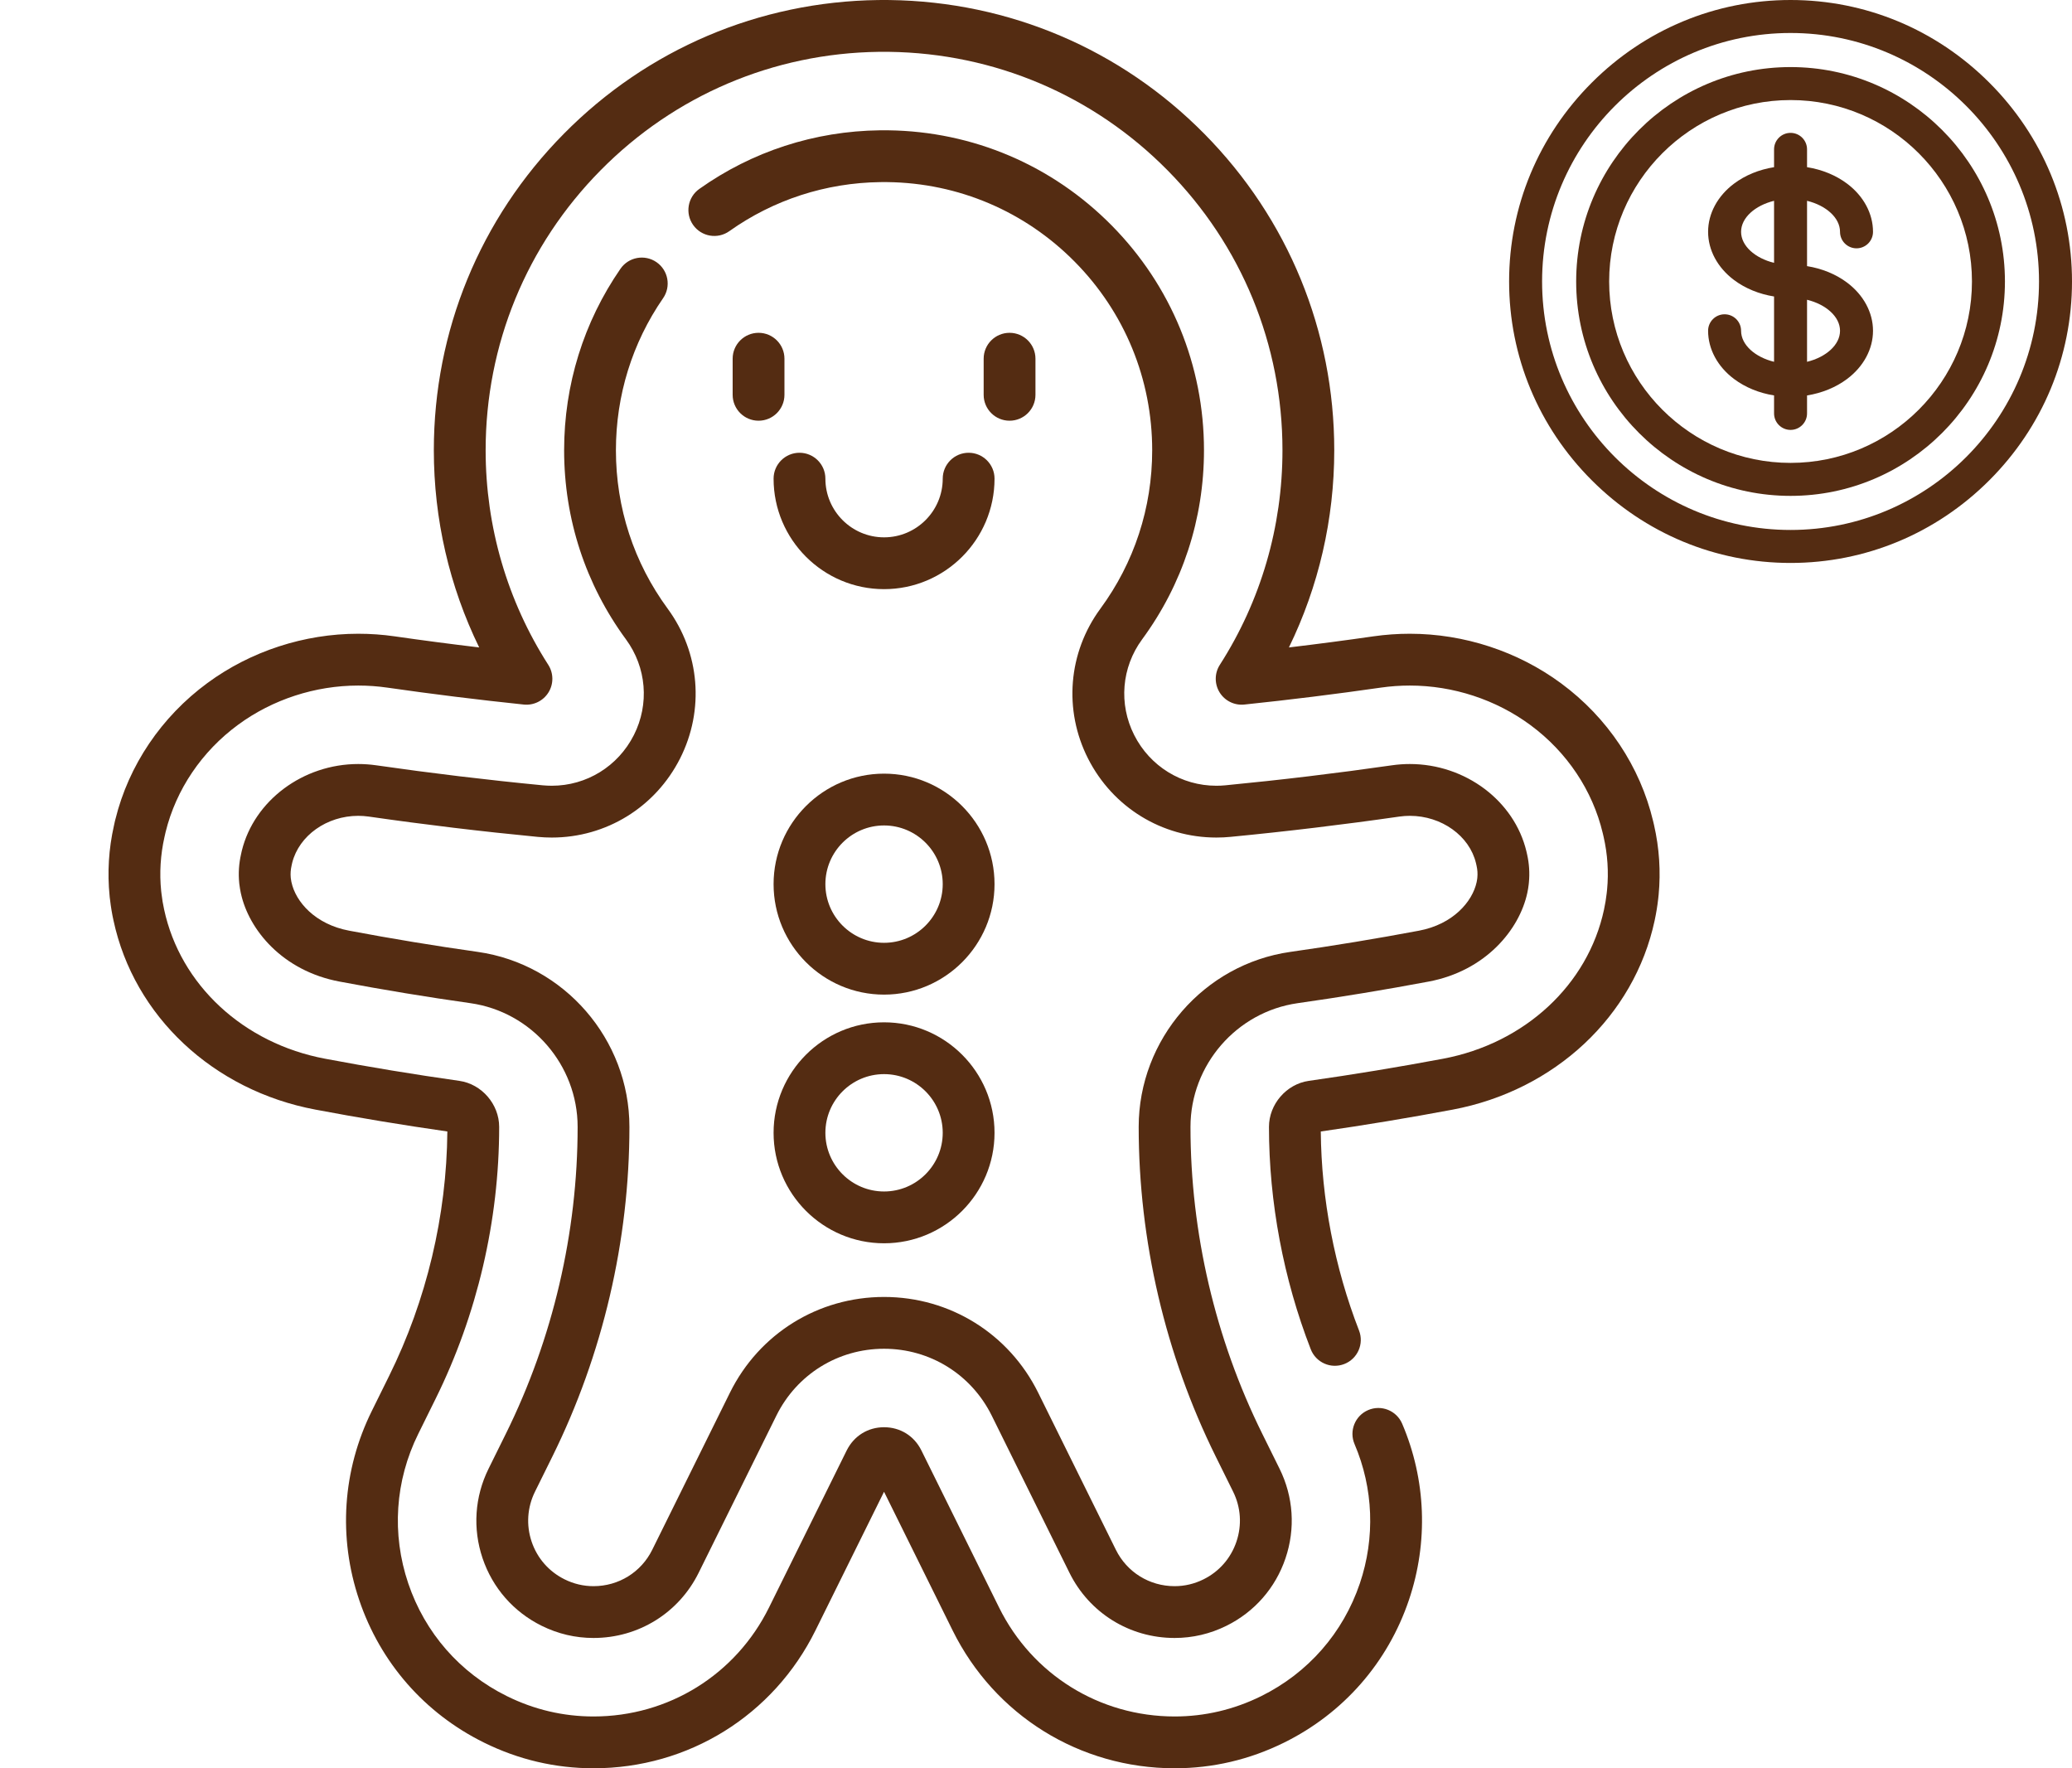 <?xml version="1.0" encoding="UTF-8"?> <svg xmlns="http://www.w3.org/2000/svg" width="600" height="512" viewBox="0 0 600 512" fill="none"> <path d="M478.97 238.894L478.713 237.795C474.944 221.944 465.485 207.767 452.085 197.879C439.54 188.607 423.972 183.5 408.247 183.5C404.726 183.5 401.188 183.751 397.726 184.247C389.665 185.409 381.473 186.486 373.239 187.465C381.861 169.793 386.367 150.318 386.367 130.371C386.367 95.848 373.009 63.313 348.753 38.761C324.529 14.228 292.17 0.466 257.62 0.01C257.62 0.01 256.689 0 256.254 0C256.252 0 256.25 0 256.249 0L254.268 0.01C219.799 0.467 187.475 14.228 163.252 38.758C138.989 63.308 125.627 95.843 125.627 130.37C125.627 150.308 130.133 169.782 138.759 187.464C130.519 186.485 122.319 185.408 114.251 184.247C110.822 183.751 107.285 183.5 103.738 183.5C88.092 183.5 72.587 188.563 60.08 197.754C46.742 207.545 37.265 221.592 33.414 237.234L33.304 237.664C33.28 237.757 33.258 237.85 33.238 237.943L32.993 239.074C31.474 245.784 31.055 252.651 31.741 259.436L31.771 259.756C31.78 259.854 31.792 259.951 31.805 260.048L31.865 260.497C32.105 262.584 32.445 264.626 32.864 266.51C38.799 294.239 61.766 315.741 91.366 321.29C103.803 323.639 116.643 325.767 129.542 327.618C129.336 352.034 123.522 376.468 112.693 398.368L107.665 408.544C99.177 425.697 97.88 445.134 104.012 463.272C110.147 481.42 122.976 496.081 140.13 504.552C150.115 509.494 160.793 512 171.867 512C199.336 512 223.963 496.705 236.139 472.085L255.996 431.938L275.853 472.084C288.024 496.694 312.654 511.989 340.136 512C351.198 512 361.875 509.495 371.872 504.552C389.035 496.06 401.863 481.4 407.991 463.273C413.65 446.542 412.954 428.415 406.033 412.231C404.404 408.422 399.995 406.656 396.188 408.284C392.379 409.913 390.613 414.321 392.241 418.129C397.709 430.913 398.256 445.239 393.782 458.468C388.937 472.801 378.793 484.392 365.223 491.107C357.313 495.017 348.873 497 340.14 497C318.405 496.991 298.925 484.896 289.3 465.435L266.812 419.97C264.734 415.762 260.691 413.251 255.998 413.251C251.33 413.251 247.293 415.751 245.185 419.966L222.695 465.436C213.065 484.905 193.589 497 171.867 497C163.122 497 154.682 495.018 146.778 491.105C133.214 484.407 123.073 472.816 118.222 458.468C113.373 444.126 114.399 428.758 121.111 415.192L126.14 405.014C138.182 380.66 144.547 353.433 144.547 326.28C144.547 319.738 139.498 313.89 133.041 312.965C119.892 311.099 106.807 308.941 94.139 306.549C70.492 302.116 52.197 285.168 47.519 263.312C47.196 261.86 46.94 260.316 46.76 258.725C46.754 258.674 46.748 258.623 46.741 258.573L46.67 257.976C46.142 252.758 46.463 247.513 47.638 242.317L47.961 240.894C50.991 228.587 58.447 217.561 68.96 209.844C78.914 202.529 91.265 198.501 103.739 198.501C106.571 198.501 109.385 198.7 112.11 199.094C125.089 200.963 138.398 202.613 151.67 204C154.534 204.301 157.321 202.93 158.834 200.477C160.347 198.024 160.319 194.92 158.764 192.494C146.901 173.987 140.63 152.505 140.63 130.371C140.63 99.817 152.454 71.027 173.926 49.301C195.363 27.592 223.967 15.414 254.408 15.011L256.29 15.001C256.631 15.001 257.437 15.01 257.441 15.01C288.007 15.413 316.647 27.592 338.085 49.302C359.549 71.03 371.371 99.821 371.371 130.371C371.371 152.519 365.1 174 353.238 192.491C351.681 194.917 351.653 198.021 353.165 200.475C354.677 202.929 357.465 204.298 360.329 204C373.599 202.614 386.903 200.963 399.864 199.095C402.617 198.7 405.439 198.501 408.251 198.501C420.789 198.501 433.191 202.564 443.178 209.946C453.736 217.736 461.175 228.859 464.118 241.237L464.36 242.272C465.519 247.341 465.857 252.522 465.375 257.574L465.258 258.657C465.09 260.164 464.83 261.745 464.487 263.353C459.826 285.16 441.516 302.119 417.837 306.56C404.964 308.978 391.887 311.134 378.958 312.967C372.512 313.891 367.462 319.739 367.462 326.281C367.462 348.039 371.646 370.307 379.561 390.677C381.061 394.538 385.408 396.454 389.268 394.951C393.129 393.451 395.043 389.105 393.542 385.244C386.456 367.006 382.635 347.109 382.467 327.618C395.153 325.799 407.977 323.675 420.604 321.303C450.244 315.744 473.227 294.228 479.156 266.485C479.602 264.393 479.942 262.32 480.168 260.298L480.298 259.093C480.937 252.348 480.494 245.563 478.97 238.894V238.894Z" fill="#542C12"></path> <path d="M141.474 425.265C137.457 433.388 136.841 442.594 139.741 451.19C142.641 459.777 148.719 466.721 156.844 470.739C161.568 473.082 166.622 474.27 171.866 474.27C184.896 474.27 196.57 467.025 202.328 455.365L224.819 409.894C230.725 397.95 242.671 390.53 255.996 390.53C269.318 390.53 281.269 397.951 287.183 409.895L309.671 455.362C315.432 467.025 327.106 474.27 340.135 474.27C345.366 474.27 350.418 473.083 355.149 470.743C363.275 466.725 369.348 459.781 372.248 451.197C375.159 442.605 374.548 433.396 370.527 425.265L365.496 415.094C351.914 387.65 344.735 356.939 344.735 326.281C344.735 308.371 358.08 292.975 375.778 290.467C388.449 288.669 401.195 286.568 413.654 284.223C430.286 281.11 440.009 269.082 442.264 258.557C442.436 257.761 442.571 256.96 442.663 256.177C442.667 256.142 442.671 256.108 442.674 256.074L442.729 255.547C442.997 252.799 442.817 250.03 442.201 247.341L442.02 246.541C438.523 231.869 424.318 221.22 408.244 221.22C406.535 221.22 404.808 221.343 403.106 221.586C387.056 223.895 370.815 225.845 354.809 227.387C353.995 227.469 353.125 227.51 352.224 227.51C342.136 227.51 333.02 221.885 328.435 212.832C323.892 203.863 324.768 193.251 330.717 185.144C342.445 169.194 348.644 150.254 348.644 130.371C348.644 105.836 339.149 82.716 321.911 65.271C304.685 47.828 281.715 38.047 257.257 37.732C257.257 37.732 256.571 37.721 256.285 37.721C256.181 37.721 254.8 37.731 254.76 37.731C235.881 37.969 217.81 43.839 202.504 54.705C199.126 57.102 198.332 61.785 200.73 65.162C203.128 68.54 207.81 69.334 211.187 66.936C223.998 57.842 239.131 52.93 254.911 52.73L256.286 52.72C256.498 52.72 257.007 52.729 257.039 52.729C277.554 52.993 296.802 61.19 311.241 75.811C325.689 90.432 333.646 109.808 333.646 130.37C333.646 147.034 328.455 162.901 318.629 176.264C309.313 188.961 307.944 205.57 315.055 219.609C322.21 233.735 336.452 242.51 352.226 242.51C353.622 242.51 354.994 242.444 356.275 242.316C372.487 240.755 388.963 238.776 405.237 236.435C406.232 236.293 407.244 236.221 408.246 236.221C417.456 236.221 425.525 242.024 427.41 249.93L427.576 250.666C427.837 251.803 427.912 252.956 427.806 254.046L427.763 254.466C427.726 254.761 427.674 255.07 427.603 255.399C426.386 261.078 420.749 267.634 410.889 269.48C398.643 271.785 386.122 273.849 373.674 275.615C348.626 279.165 329.736 300.946 329.736 326.281C329.736 359.234 337.453 392.246 352.053 421.746L357.083 431.915C359.326 436.452 359.667 441.59 358.041 446.391C356.422 451.183 353.035 455.057 348.501 457.298C345.855 458.607 343.04 459.271 340.136 459.271C332.855 459.271 326.335 455.228 323.118 448.716L300.627 403.243C292.163 386.15 275.061 375.531 255.996 375.531C236.925 375.531 219.827 386.151 211.373 403.246L188.881 448.72C185.667 455.228 179.147 459.271 171.866 459.271C168.955 459.271 166.143 458.608 163.5 457.298C158.96 455.053 155.569 451.18 153.952 446.394C152.332 441.593 152.676 436.451 154.918 431.916L159.948 421.746C174.548 392.225 182.265 359.213 182.265 326.281C182.265 300.948 163.376 279.167 138.323 275.615C126.036 273.881 113.524 271.817 101.123 269.479C91.255 267.635 85.618 261.11 84.409 255.461C84.399 255.417 84.389 255.373 84.379 255.329L84.366 255.274C84.313 255.018 84.26 254.677 84.212 254.295L84.191 254.122C84.083 252.977 84.161 251.816 84.442 250.592L84.609 249.829C86.599 241.939 94.627 236.222 103.735 236.222C104.742 236.222 105.769 236.295 106.765 236.435C123.013 238.775 139.482 240.754 155.761 242.322C157.159 242.448 158.509 242.512 159.775 242.512C175.542 242.512 189.781 233.737 196.938 219.607C204.041 205.56 202.67 188.953 193.359 176.262C183.543 162.901 178.355 147.033 178.355 130.372C178.355 114.507 183.079 99.282 192.016 86.345C194.37 82.937 193.516 78.266 190.108 75.911C186.698 73.556 182.029 74.412 179.674 77.819C169 93.272 163.357 111.445 163.357 130.37C163.357 150.247 169.552 169.186 181.27 185.137C187.218 193.244 188.093 203.858 183.556 212.832C178.971 221.886 169.859 227.51 159.777 227.51C158.96 227.51 158.063 227.467 157.156 227.385C141.156 225.844 124.922 223.893 108.883 221.583C107.173 221.342 105.442 221.22 103.738 221.22C87.785 221.22 73.607 231.779 70.025 246.327C70.009 246.391 69.994 246.456 69.98 246.52L69.808 247.311C69.174 250.073 68.995 252.889 69.275 255.681C69.28 255.727 69.285 255.772 69.29 255.818L69.325 256.112C69.437 257.008 69.565 257.783 69.715 258.48L69.742 258.603L69.759 258.674C72.039 269.168 81.757 281.118 98.357 284.221C110.972 286.599 123.714 288.701 136.224 290.467C153.921 292.976 167.267 308.373 167.267 326.281C167.267 356.919 160.087 387.631 146.504 415.096L141.474 425.265Z" fill="#542C12"></path> <path d="M256.001 224.009C238.362 224.009 224.011 238.36 224.011 255.999C224.011 273.639 238.362 287.989 256.001 287.989C273.641 287.989 287.991 273.638 287.991 255.999C287.992 238.359 273.641 224.009 256.001 224.009ZM256.001 272.989C246.633 272.989 239.011 265.367 239.011 255.999C239.011 246.631 246.633 239.009 256.001 239.009C265.37 239.009 272.991 246.631 272.991 255.999C272.992 265.367 265.37 272.989 256.001 272.989Z" fill="#542C12"></path> <path d="M272.992 138.596C272.992 147.964 265.37 155.586 256.002 155.586C246.634 155.586 239.012 147.964 239.012 138.596C239.012 134.454 235.654 131.096 231.512 131.096C227.37 131.096 224.012 134.454 224.012 138.596C224.012 156.235 238.363 170.586 256.002 170.586C273.642 170.586 287.992 156.235 287.992 138.596C287.992 134.454 284.634 131.096 280.492 131.096C276.35 131.096 272.992 134.454 272.992 138.596Z" fill="#542C12"></path> <path d="M256.001 296.01C238.362 296.01 224.011 310.361 224.011 328C224.011 345.64 238.362 359.99 256.001 359.99C273.641 359.99 287.991 345.639 287.991 328C287.992 310.36 273.641 296.01 256.001 296.01ZM256.001 344.99C246.633 344.99 239.011 337.368 239.011 328C239.011 318.632 246.633 311.01 256.001 311.01C265.37 311.01 272.991 318.632 272.991 328C272.992 337.368 265.37 344.99 256.001 344.99Z" fill="#542C12"></path> <path d="M292.343 121.816C296.485 121.816 299.843 118.458 299.843 114.316V103.865C299.843 99.723 296.485 96.365 292.343 96.365C288.201 96.365 284.843 99.723 284.843 103.865V114.316C284.843 118.458 288.201 121.816 292.343 121.816Z" fill="#542C12"></path> <path d="M219.658 96.365C215.516 96.365 212.158 99.723 212.158 103.865V114.316C212.158 118.458 215.516 121.816 219.658 121.816C223.8 121.816 227.158 118.458 227.158 114.316V103.865C227.158 99.723 223.8 96.365 219.658 96.365V96.365Z" fill="#542C12"></path> <path d="M576.063 23.937C560.628 8.501 540.184 0 518.5 0C496.816 0 476.372 8.501 460.937 23.937C445.501 39.373 437 59.816 437 81.5C437 103.184 445.501 123.628 460.937 139.063C476.372 154.499 496.816 163 518.5 163C540.184 163 560.628 154.499 576.063 139.063C591.499 123.628 600 103.184 600 81.5C600 59.816 591.499 39.373 576.063 23.937V23.937ZM518.5 153.449C478.827 153.449 446.551 121.173 446.551 81.5C446.551 41.827 478.827 9.551 518.5 9.551C558.173 9.551 590.449 41.827 590.449 81.5C590.449 121.173 558.173 153.449 518.5 153.449Z" fill="#542C12"></path> <path d="M518.5 19.42C484.269 19.42 456.42 47.269 456.42 81.5C456.42 115.731 484.269 143.58 518.5 143.58C552.731 143.58 580.58 115.731 580.58 81.5C580.58 47.269 552.731 19.42 518.5 19.42ZM518.5 134.029C489.535 134.029 465.971 110.465 465.971 81.5C465.971 52.535 489.535 28.971 518.5 28.971C547.465 28.971 571.029 52.535 571.029 81.5C571.029 110.465 547.465 134.029 518.5 134.029Z" fill="#542C12"></path> <path d="M532.826 67.125C532.826 69.763 534.964 71.901 537.602 71.901C540.239 71.901 542.377 69.763 542.377 67.125C542.377 61.837 539.642 56.752 534.872 53.175C531.614 50.731 527.606 49.099 523.275 48.405V43.248C523.275 40.611 521.137 38.473 518.5 38.473C515.863 38.473 513.725 40.611 513.725 43.248V48.405C509.394 49.099 505.386 50.731 502.128 53.175C497.358 56.752 494.623 61.837 494.623 67.125C494.623 72.414 497.358 77.498 502.128 81.076C505.386 83.519 509.394 85.151 513.725 85.846V104.759C508.223 103.415 504.174 99.845 504.174 95.778C504.174 93.14 502.036 91.002 499.398 91.002C496.761 91.002 494.623 93.14 494.623 95.778C494.623 101.066 497.358 106.151 502.128 109.728C505.386 112.172 509.394 113.804 513.725 114.498V119.703C513.725 122.34 515.863 124.478 518.5 124.478C521.137 124.478 523.275 122.34 523.275 119.703V114.498C527.606 113.804 531.614 112.172 534.872 109.728C539.642 106.151 542.377 101.066 542.377 95.778C542.377 90.489 539.642 85.404 534.872 81.827C531.614 79.384 527.606 77.751 523.275 77.057V58.144C528.777 59.489 532.826 63.058 532.826 67.125ZM504.174 67.125C504.174 63.058 508.223 59.488 513.725 58.144V76.107C508.223 74.762 504.174 71.192 504.174 67.125ZM532.826 95.778C532.826 99.845 528.777 103.415 523.275 104.759V86.796C528.777 88.141 532.826 91.711 532.826 95.778Z" fill="#542C12"></path> </svg> 